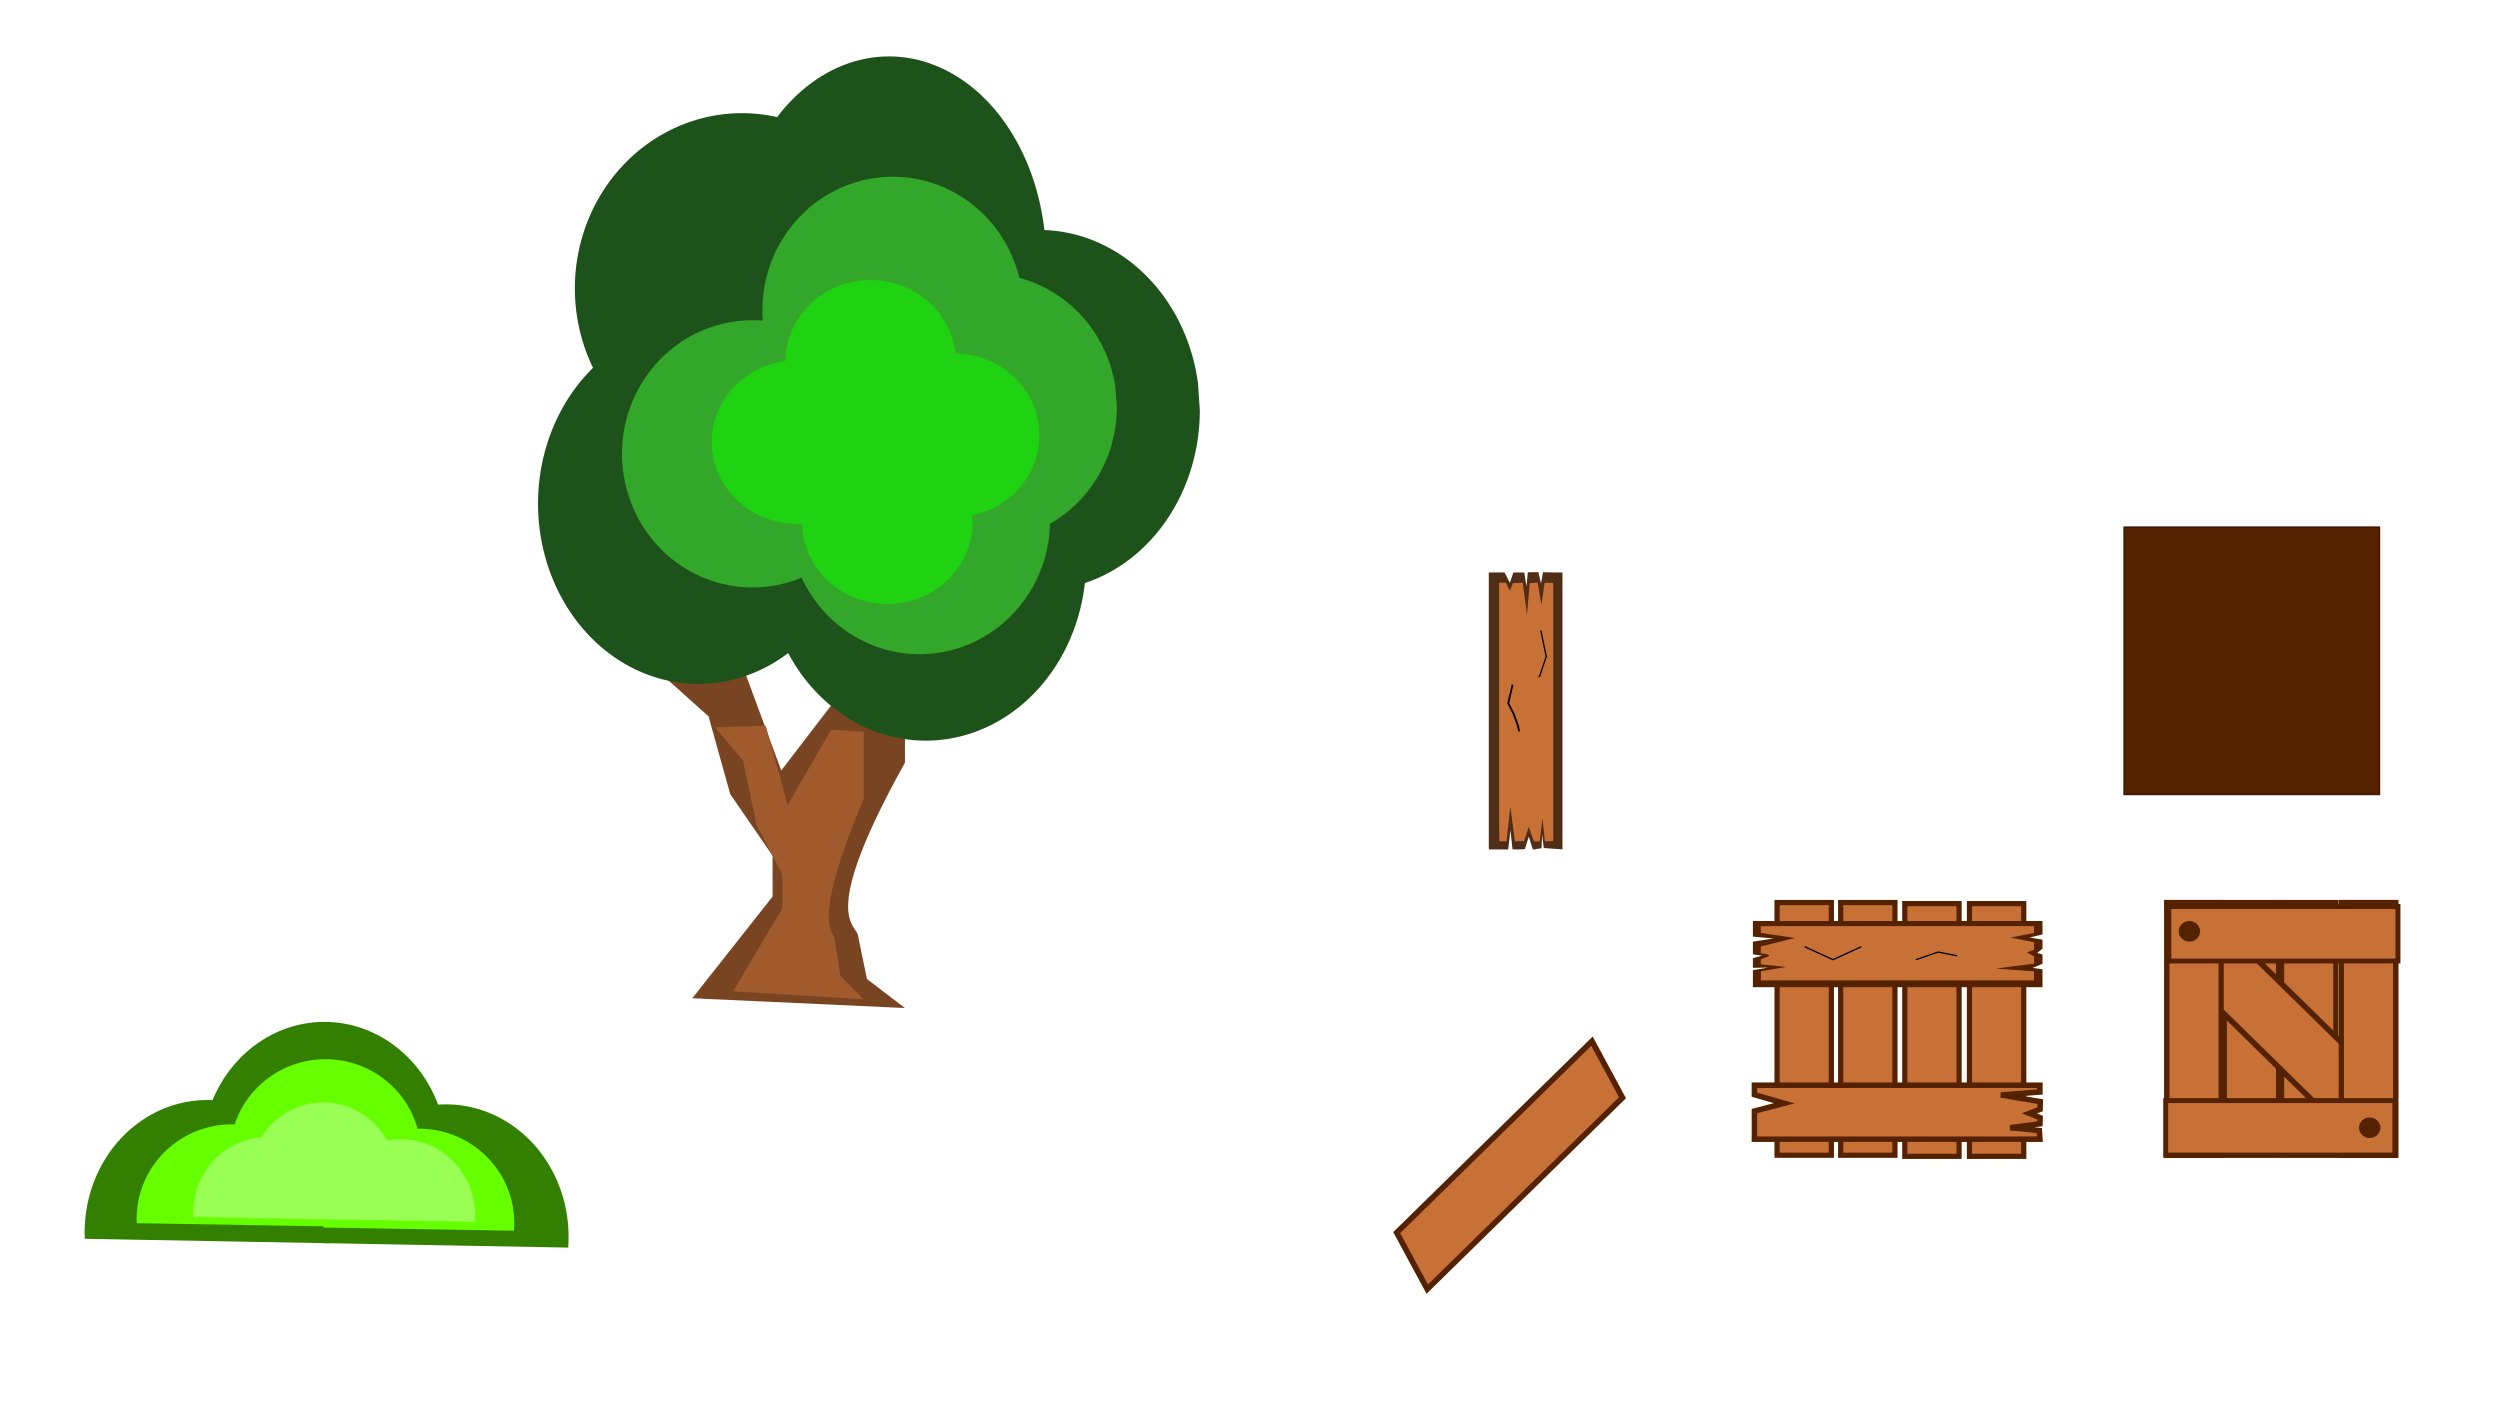 <?xml version="1.0" encoding="UTF-8" standalone="no"?>
<!-- Created with Inkscape (http://www.inkscape.org/) -->

<svg
   xmlns:dc="http://purl.org/dc/elements/1.1/"
   xmlns:cc="http://creativecommons.org/ns#"
   xmlns:rdf="http://www.w3.org/1999/02/22-rdf-syntax-ns#"
   xmlns:svg="http://www.w3.org/2000/svg"
   xmlns="http://www.w3.org/2000/svg"
   xmlns:sodipodi="http://sodipodi.sourceforge.net/DTD/sodipodi-0.dtd"
   xmlns:inkscape="http://www.inkscape.org/namespaces/inkscape"
   width="1920px"
   height="1080px"
   id="svg2985"
   version="1.1"
   inkscape:version="0.48.4 r9939"
   sodipodi:docname="trees.svg">
  <defs
     id="defs2987" />
  <sodipodi:namedview
     id="base"
     pagecolor="#ffffff"
     bordercolor="#666666"
     borderopacity="1.0"
     inkscape:pageopacity="0.0"
     inkscape:pageshadow="2"
     inkscape:zoom="0.6"
     inkscape:cx="1021.5291"
     inkscape:cy="384.41568"
     inkscape:document-units="px"
     inkscape:current-layer="layer1"
     showgrid="false"
     inkscape:window-width="1566"
     inkscape:window-height="882"
     inkscape:window-x="34"
     inkscape:window-y="0"
     inkscape:window-maximized="1" />
  <g
     id="layer1"
     inkscape:label="Layer 1"
     inkscape:groupmode="layer">
    <path
       style="fill:#502d16;fill-opacity:1;stroke:none"
       d="m 1143.389,439.641 12.081,0 4.126,7.955 2.653,-7.955 8.398,0.074 1.696,10.68 1.033,-10.901 8.078,-0.08 2.051,8.698 1.492,-8.655 7.9,0.184 7.073,0 0,13.293 0,13.293 0,13.293 0,13.293 0,13.293 0,13.293 0,13.293 0,13.293 0,13.293 0,13.293 0,13.293 0,13.293 0,13.293 0,13.293 0,13.293 0,13.293 -14.364,-1.031 -1.253,-10.165 -0.444,10.312 -6.631,1.031 -3.169,-9.87 -3.058,9.575 -4.051,0.147 -3.61,0 -1.805,-0.074 -1.552,-14.822 -1.748,14.981 -14.897,-0.085 0,-13.293 0,-13.293 0,-13.293 0,-13.293 0,-13.293 0,-13.293 0,-13.293 0,-13.293 0,-13.293 0,-13.293 0,-13.293 0,-13.293 0,-13.293 0,-13.293 0,-13.293 z"
       id="rect3837"
       inkscape:connector-curvature="0"
       sodipodi:nodetypes="cccccccccccccccccccccccccccccccccccccccccccccccccccccccc" />
    <path
       style="fill:#784421;fill-opacity:1;stroke:none"
       d="m 509.169,518.805 63.333,-1.458 27.499,74.375 54.166,-70.625 40.833,1.875 0,31.399 0,31.399 c -68.562,123.105 -35.833,123.433 -35.833,133.899 l 6.667,32.233 29.167,22.264 -163.331,-7.5 61.667,-78.098 0,-31.399 -32.5,-47.233 -16.667,-59.733 z"
       id="rect3787"
       inkscape:connector-curvature="0"
       sodipodi:nodetypes="cccccccccccccccc" />
    <path
       sodipodi:type="arc"
       style="fill:#1e521b;fill-opacity:1;stroke:none"
       id="path2993"
       sodipodi:cx="653.33331"
       sodipodi:cy="461.66666"
       sodipodi:rx="166.66667"
       sodipodi:ry="175"
       d="m 820,461.667 a 166.667,175 0 1 1 -1.93,-26.554"
       sodipodi:start="0"
       sodipodi:end="6.130857"
       sodipodi:open="true"
       transform="matrix(0.77,0,0,0.769,66.766,-133.529)" />
    <path
       sodipodi:type="arc"
       style="fill:#1e521b;fill-opacity:1;stroke:none"
       id="path2995"
       sodipodi:cx="810"
       sodipodi:cy="396.66666"
       sodipodi:rx="156.66667"
       sodipodi:ry="203.33333"
       d="m 966.667,396.667 a 156.667,203.333 0 1 1 -1.814,-30.854"
       sodipodi:start="0"
       sodipodi:end="6.130857"
       sodipodi:open="true"
       transform="matrix(0.77,0,0,0.769,59.065,-105.333)" />
    <path
       sodipodi:type="arc"
       style="fill:#1e521b;fill-opacity:1;stroke:none"
       id="path2997"
       sodipodi:cx="943.33331"
       sodipodi:cy="513.33331"
       sodipodi:rx="160"
       sodipodi:ry="180"
       d="m 1103.333,513.333 a 160,180 0 1 1 -1.853,-27.313"
       sodipodi:start="0"
       sodipodi:end="6.130857"
       sodipodi:open="true"
       transform="matrix(0.77,0,0,0.769,71.9,-79.701)" />
    <path
       transform="matrix(0.77,0,0,0.769,-189.95,-7.931)"
       sodipodi:open="true"
       sodipodi:end="6.130857"
       sodipodi:start="0"
       d="m 1103.333,513.333 a 160,180 0 1 1 -1.853,-27.313"
       sodipodi:ry="180"
       sodipodi:rx="160"
       sodipodi:cy="513.33331"
       sodipodi:cx="943.33331"
       id="path3767"
       style="fill:#1e521b;fill-opacity:1;stroke:none"
       sodipodi:type="arc" />
    <path
       transform="matrix(0.77,0,0,0.769,-15.383,35.644)"
       sodipodi:open="true"
       sodipodi:end="6.130857"
       sodipodi:start="0"
       d="m 1103.333,513.333 a 160,180 0 1 1 -1.853,-27.313"
       sodipodi:ry="180"
       sodipodi:rx="160"
       sodipodi:cy="513.33331"
       sodipodi:cx="943.33331"
       id="path3769"
       style="fill:#1e521b;fill-opacity:1;stroke:none"
       sodipodi:type="arc" />
    <path
       transform="matrix(0.626,0,0,0.57,167.046,20.074)"
       sodipodi:open="true"
       sodipodi:end="6.130857"
       sodipodi:start="0"
       d="m 1103.333,513.333 a 160,180 0 1 1 -1.853,-27.313"
       sodipodi:ry="180"
       sodipodi:rx="160"
       sodipodi:cy="513.33331"
       sodipodi:cx="943.33331"
       id="path3771"
       style="fill:#33a729;fill-opacity:1;stroke:none"
       sodipodi:type="arc" />
    <path
       sodipodi:type="arc"
       style="fill:#33a729;fill-opacity:1;stroke:none"
       id="path3773"
       sodipodi:cx="943.33331"
       sodipodi:cy="513.33331"
       sodipodi:rx="160"
       sodipodi:ry="180"
       d="m 1103.333,513.333 a 160,180 0 1 1 -1.853,-27.313"
       sodipodi:start="0"
       sodipodi:end="6.130857"
       sodipodi:open="true"
       transform="matrix(0.626,0,0,0.57,95.165,-54.259)" />
    <path
       transform="matrix(0.626,0,0,0.57,-12.655,55.96)"
       sodipodi:open="true"
       sodipodi:end="6.130857"
       sodipodi:start="0"
       d="m 1103.333,513.333 a 160,180 0 1 1 -1.853,-27.313"
       sodipodi:ry="180"
       sodipodi:rx="160"
       sodipodi:cy="513.33331"
       sodipodi:cx="943.33331"
       id="path3775"
       style="fill:#33a729;fill-opacity:1;stroke:none"
       sodipodi:type="arc" />
    <path
       sodipodi:type="arc"
       style="fill:#33a729;fill-opacity:1;stroke:none"
       id="path3777"
       sodipodi:cx="943.33331"
       sodipodi:cy="513.33331"
       sodipodi:rx="160"
       sodipodi:ry="180"
       d="m 1103.333,513.333 a 160,180 0 1 1 -1.853,-27.313"
       sodipodi:start="0"
       sodipodi:end="6.130857"
       sodipodi:open="true"
       transform="matrix(0.626,0,0,0.57,115.703,107.224)" />
    <path
       sodipodi:type="arc"
       style="fill:#20d312;fill-opacity:1;stroke:none"
       id="path3779"
       sodipodi:cx="943.33331"
       sodipodi:cy="513.33331"
       sodipodi:rx="160"
       sodipodi:ry="180"
       d="m 1103.333,513.333 a 160,180 0 1 1 -1.853,-27.313"
       sodipodi:start="0"
       sodipodi:end="6.130857"
       sodipodi:open="true"
       transform="matrix(0.409,0,0,0.349,226.331,160.292)" />
    <path
       transform="matrix(0.409,0,0,0.349,282.809,98.775)"
       sodipodi:open="true"
       sodipodi:end="6.130857"
       sodipodi:start="0"
       d="m 1103.333,513.333 a 160,180 0 1 1 -1.853,-27.313"
       sodipodi:ry="180"
       sodipodi:rx="160"
       sodipodi:cy="513.33331"
       sodipodi:cx="943.33331"
       id="path3781"
       style="fill:#20d312;fill-opacity:1;stroke:none"
       sodipodi:type="arc" />
    <path
       sodipodi:type="arc"
       style="fill:#20d312;fill-opacity:1;stroke:none"
       id="path3783"
       sodipodi:cx="943.33331"
       sodipodi:cy="513.33331"
       sodipodi:rx="160"
       sodipodi:ry="180"
       d="m 1103.333,513.333 a 160,180 0 1 1 -1.853,-27.313"
       sodipodi:start="0"
       sodipodi:end="6.130857"
       sodipodi:open="true"
       transform="matrix(0.409,0,0,0.349,346.988,155.166)" />
    <path
       transform="matrix(0.409,0,0,0.349,295.645,221.809)"
       sodipodi:open="true"
       sodipodi:end="6.130857"
       sodipodi:start="0"
       d="m 1103.333,513.333 a 160,180 0 1 1 -1.853,-27.313"
       sodipodi:ry="180"
       sodipodi:rx="160"
       sodipodi:cy="513.33331"
       sodipodi:cx="943.33331"
       id="path3785"
       style="fill:#20d312;fill-opacity:1;stroke:none"
       sodipodi:type="arc" />
    <path
       sodipodi:nodetypes="cccccccccccccccc"
       inkscape:connector-curvature="0"
       id="path3793"
       d="m 549.169,558.54 38.908,-1.193 16.894,60.86 33.277,-57.792 25.085,1.534 0,25.694 0,25.694 c -42.121,100.735 -22.014,101.004 -22.014,109.569 l 4.096,26.376 17.918,18.219 -100.341,-6.137 37.885,-63.907 0,-25.694 -19.966,-38.65 -10.239,-48.879 z"
       style="fill:#a05a2c;fill-opacity:1;stroke:none" />
    <path
       sodipodi:type="arc"
       style="fill:#338000;fill-opacity:1;stroke:none"
       id="path3814"
       sodipodi:cx="145.83333"
       sodipodi:cy="926.66669"
       sodipodi:rx="80.833336"
       sodipodi:ry="81.666664"
       d="m 65.094,930.605 a 80.833,81.667 0 1 1 161.301,2.75"
       sodipodi:start="3.0933474"
       sodipodi:end="6.365174"
       sodipodi:open="true"
       transform="matrix(1.165,0,0,1.245,-10.721,-207.209)" />
    <path
       transform="matrix(1.165,0,0,1.245,172.612,-203.876)"
       sodipodi:open="true"
       sodipodi:end="6.365174"
       sodipodi:start="3.0933474"
       d="m 65.094,930.605 a 80.833,81.667 0 1 1 161.301,2.75"
       sodipodi:ry="81.666664"
       sodipodi:rx="80.833336"
       sodipodi:cy="926.66669"
       sodipodi:cx="145.83333"
       id="path3816"
       style="fill:#338000;fill-opacity:1;stroke:none"
       sodipodi:type="arc" />
    <path
       sodipodi:type="arc"
       style="fill:#338000;fill-opacity:1;stroke:none"
       id="path3818"
       sodipodi:cx="145.83333"
       sodipodi:cy="926.66669"
       sodipodi:rx="80.833336"
       sodipodi:ry="81.666664"
       d="m 65.094,930.605 a 80.833,81.667 0 1 1 161.301,2.75"
       sodipodi:start="3.0933474"
       sodipodi:end="6.365174"
       sodipodi:open="true"
       transform="matrix(1.165,0,0,1.245,79.279,-267.209)" />
    <path
       transform="matrix(0.907,0,0,0.887,117.697,63.968)"
       sodipodi:open="true"
       sodipodi:end="6.365174"
       sodipodi:start="3.0933474"
       d="m 65.094,930.605 a 80.833,81.667 0 1 1 161.301,2.75"
       sodipodi:ry="81.666664"
       sodipodi:rx="80.833336"
       sodipodi:cy="926.66669"
       sodipodi:cx="145.83333"
       id="path3820"
       style="fill:#66ff00;fill-opacity:1;stroke:none"
       sodipodi:type="arc" />
    <path
       sodipodi:type="arc"
       style="fill:#66ff00;fill-opacity:1;stroke:none"
       id="path3822"
       sodipodi:cx="145.83333"
       sodipodi:cy="926.66669"
       sodipodi:rx="80.833336"
       sodipodi:ry="81.666664"
       d="m 65.094,930.605 a 80.833,81.667 0 1 1 161.301,2.75"
       sodipodi:start="3.0933474"
       sodipodi:end="6.365174"
       sodipodi:open="true"
       transform="matrix(0.907,0,0,0.887,46.031,113.968)" />
    <path
       transform="matrix(0.907,0,0,0.887,189.364,117.302)"
       sodipodi:open="true"
       sodipodi:end="6.365174"
       sodipodi:start="3.0933474"
       d="m 65.094,930.605 a 80.833,81.667 0 1 1 161.301,2.75"
       sodipodi:ry="81.666664"
       sodipodi:rx="80.833336"
       sodipodi:cy="926.66669"
       sodipodi:cx="145.83333"
       id="path3824"
       style="fill:#66ff00;fill-opacity:1;stroke:none"
       sodipodi:type="arc" />
    <path
       sodipodi:type="arc"
       style="fill:#99ff55;fill-opacity:1;stroke:none"
       id="path3826"
       sodipodi:cx="145.83333"
       sodipodi:cy="926.66669"
       sodipodi:rx="80.833336"
       sodipodi:ry="81.666664"
       d="m 65.094,930.605 a 80.833,81.667 0 1 1 161.301,2.75"
       sodipodi:start="3.0933474"
       sodipodi:end="6.365174"
       sodipodi:open="true"
       transform="matrix(0.701,0,0,0.717,206.099,269.087)" />
    <path
       transform="matrix(0.701,0,0,0.717,146.099,240.754)"
       sodipodi:open="true"
       sodipodi:end="6.365174"
       sodipodi:start="3.0933474"
       d="m 65.094,930.605 a 80.833,81.667 0 1 1 161.301,2.75"
       sodipodi:ry="81.666664"
       sodipodi:rx="80.833336"
       sodipodi:cy="926.66669"
       sodipodi:cx="145.83333"
       id="path3828"
       style="fill:#99ff55;fill-opacity:1;stroke:none"
       sodipodi:type="arc" />
    <path
       sodipodi:type="arc"
       style="fill:#99ff55;fill-opacity:1;stroke:none"
       id="path3830"
       sodipodi:cx="145.83333"
       sodipodi:cy="926.66669"
       sodipodi:rx="80.833336"
       sodipodi:ry="81.666664"
       d="m 65.094,930.605 a 80.833,81.667 0 1 1 161.301,2.75"
       sodipodi:start="3.0933474"
       sodipodi:end="6.365174"
       sodipodi:open="true"
       transform="matrix(0.701,0,0,0.717,102.766,267.421)" />
    <path
       style="fill:#c87137;fill-opacity:1;stroke:none"
       d="m 1151.306,447.558 5.198,0 3.135,6.187 2.251,-5.893 7.555,-0.295 3.283,24.454 2.104,-24.159 6.082,-0.442 2.893,17.162 2.478,-16.904 6.603,-0.11 0,12.356 0,12.356 0,12.356 0,12.356 0,12.356 0,12.356 0,12.356 0,12.356 0,12.356 0,12.356 0,12.356 0,12.356 0,12.356 0,12.356 0,12.356 0,13.085 -6.368,0.117 -1.889,-17.8 -2.111,17.838 -4.447,0 -4.019,-11.196 -3.516,10.937 -7.069,0.19 -3.534,-26.743 -2.909,26.761 -5.51,0 -0.208,-13.189 0,-12.356 0,-12.356 0,-12.356 0,-12.356 0,-12.356 0,-12.356 0,-12.356 0,-12.356 0,-12.356 0,-12.356 0,-12.356 0,-12.356 0,-12.356 0,-12.356 z"
       id="rect3835"
       inkscape:connector-curvature="0"
       sodipodi:nodetypes="ccccccccccccccccccccccccccccccccccccccccccccccccccccc" />
    <path
       style="fill:none;stroke:#000000;stroke-width:1px;stroke-linecap:butt;stroke-linejoin:miter;stroke-opacity:1"
       d="m 1183.333,484.167 4.167,20 -5,15 -0.833,0.833"
       id="path3867"
       inkscape:connector-curvature="0" />
    <path
       style="fill:none;stroke:#000000;stroke-width:1.4;stroke-linecap:butt;stroke-linejoin:miter;stroke-opacity:1;stroke-miterlimit:4;stroke-dasharray:none"
       d="M 1161.667,525.833 1158.333,540 l 4.167,8.333 3.333,9.167 0.833,4.167"
       id="path3869"
       inkscape:connector-curvature="0" />
    <rect
       style="fill:#552200;fill-opacity:1;stroke:#411a00;stroke-width:1.324;stroke-miterlimit:4;stroke-opacity:1;stroke-dasharray:none"
       id="rect4615"
       width="195.946"
       height="205.137"
       x="1631.403"
       y="404.918" />
    <rect
       y="693.146"
       x="1364.801"
       height="194.082"
       width="41.676"
       id="rect4617"
       style="fill:#c87137;fill-opacity:1;stroke:#552200;stroke-width:4;stroke-miterlimit:4;stroke-opacity:1;stroke-dasharray:none" />
    <rect
       style="fill:#c87137;fill-opacity:1;stroke:#552200;stroke-width:4;stroke-miterlimit:4;stroke-opacity:1;stroke-dasharray:none"
       id="rect4619"
       width="41.676"
       height="194.082"
       x="1512.551"
       y="693.98" />
    <rect
       style="fill:#c87137;fill-opacity:1;stroke:#552200;stroke-width:4;stroke-miterlimit:4;stroke-opacity:1;stroke-dasharray:none"
       id="rect4621"
       width="41.676"
       height="194.082"
       x="1413.634"
       y="693.146" />
    <rect
       y="693.98"
       x="1462.884"
       height="194.082"
       width="41.676"
       id="rect4623"
       style="fill:#c87137;fill-opacity:1;stroke:#552200;stroke-width:4;stroke-miterlimit:4;stroke-opacity:1;stroke-dasharray:none" />
    <path
       style="fill:#552200;fill-opacity:1;stroke:none"
       d="m 1568.641,707.305 0,10.333 -9.873,2.378 9.873,1.642 0,6.945 -4.141,3.262 4.141,1.2 0,7.092 -7.485,3.173 7.485,1.11 0,9.212 0,4.498 -222.42,0 0,-3.178 0,-3.178 0,-6.713 11.625,-1.999 -11.625,0.21 0,-4.209 0,-3.178 7.007,-1.999 -7.007,-0.968 0,-6.566 0,-3.178 15.765,-2.441 -15.765,-1.41 0,-5.682 0,-3.178 0,-3.178 z"
       id="rect4629"
       inkscape:connector-curvature="0"
       sodipodi:nodetypes="cccccccccccccccccccccccccccccc" />
    <path
       style="fill:#c87137;fill-opacity:1;stroke:none"
       d="m 1562.107,711.266 0,5.209 -18.154,3.589 18.314,3.589 -0.159,5.799 -5.574,1.969 5.574,3 0,5.651 -29.302,3.783 29.302,2.186 0,6.9 -209.803,0 0.159,-6.977 19.269,-3.341 -19.428,-2.015 0,-3.294 c 0.063,-1.736 14.539,-3.473 0,-5.209 l 0,-5.209 26.276,-6.535 -26.276,-3.884 0,-5.209 z"
       id="rect4625"
       inkscape:connector-curvature="0"
       sodipodi:nodetypes="cccccccccccccccccccccc" />
    <path
       transform="matrix(0,1,-1,0,0,0)"
       style="fill:#c87137;fill-opacity:1;stroke:#552200;stroke-width:4.239;stroke-miterlimit:4;stroke-opacity:1"
       d="m 833.469,-1566.644 5.18,0 2.287,29.939 5.126,-30.233 5.916,0.147 3.074,8.262 3.308,-8.262 4.738,0.147 2.958,22.834 2.216,-22.392 6.635,-0.442 0,219.259 -21.609,0 -5.984,-22.917 -6.609,22.917 -7.234,0 z"
       id="rect4627"
       inkscape:connector-curvature="0"
       sodipodi:nodetypes="ccccccccccccccccc" />
    <path
       style="fill:none;stroke:#000000;stroke-width:1px;stroke-linecap:butt;stroke-linejoin:miter;stroke-opacity:1"
       d="m 1385.929,727.036 21.802,10.017 21.802,-10.017"
       id="path4633"
       inkscape:connector-curvature="0" />
    <path
       style="fill:none;stroke:#000000;stroke-width:1px;stroke-linecap:butt;stroke-linejoin:miter;stroke-opacity:1"
       d="m 1471.371,737.053 17.088,-5.893 14.731,2.946"
       id="path4635"
       inkscape:connector-curvature="0" />
    <rect
       style="fill:#c87137;fill-opacity:1;stroke:#552200;stroke-width:4;stroke-miterlimit:4;stroke-opacity:1;stroke-dasharray:none"
       id="rect4656"
       width="41.676"
       height="194.082"
       x="1664.143"
       y="693.146" />
    <rect
       y="693.146"
       x="1708.268"
       height="194.082"
       width="41.676"
       id="rect4658"
       style="fill:#c87137;fill-opacity:1;stroke:#552200;stroke-width:4;stroke-miterlimit:4;stroke-opacity:1;stroke-dasharray:none" />
    <rect
       style="fill:#c87137;fill-opacity:1;stroke:#552200;stroke-width:4;stroke-miterlimit:4;stroke-opacity:1;stroke-dasharray:none"
       id="rect4660"
       width="41.676"
       height="194.082"
       x="1752.268"
       y="693.146" />
    <rect
       y="693.146"
       x="1798.268"
       height="194.082"
       width="41.676"
       id="rect4662"
       style="fill:#c87137;fill-opacity:1;stroke:#552200;stroke-width:4;stroke-miterlimit:4;stroke-opacity:1;stroke-dasharray:none" />
    <rect
       style="fill:#c87137;fill-opacity:1;stroke:#552200;stroke-width:4.527;stroke-miterlimit:4;stroke-opacity:1;stroke-dasharray:none"
       id="rect4664"
       width="49.326"
       height="210.007"
       x="665.81"
       y="1889.739"
       transform="matrix(0.475,-0.88,0.714,0.7,0,0)"
       ry="15.4" />
    <rect
       transform="matrix(-0.475,-0.88,-0.714,0.7,0,0)"
       y="-724.477"
       x="-1534.292"
       height="210.007"
       width="49.326"
       id="rect4666"
       style="fill:#c87137;fill-opacity:1;stroke:#552200;stroke-width:4.527;stroke-miterlimit:4;stroke-opacity:1;stroke-dasharray:none" />
    <rect
       y="693.146"
       x="1664.143"
       height="194.082"
       width="41.676"
       id="rect4668"
       style="fill:#c87137;fill-opacity:1;stroke:#552200;stroke-width:4;stroke-miterlimit:4;stroke-opacity:1;stroke-dasharray:none" />
    <rect
       style="fill:#c87137;fill-opacity:1;stroke:#552200;stroke-width:4;stroke-miterlimit:4;stroke-opacity:1;stroke-dasharray:none"
       id="rect4670"
       width="41.676"
       height="194.082"
       x="1798.143"
       y="693.146" />
    <rect
       style="fill:#c87137;fill-opacity:1;stroke:#552200;stroke-width:3.817;stroke-miterlimit:4;stroke-opacity:1;stroke-dasharray:none"
       id="rect4672"
       width="41.858"
       height="175.998"
       x="696.19"
       y="-1841.628"
       transform="matrix(0,1,-1,0,0,0)" />
    <rect
       transform="matrix(0,1,-1,0,0,0)"
       y="-1839.271"
       x="845.272"
       height="175.998"
       width="41.858"
       id="rect4674"
       style="fill:#c87137;fill-opacity:1;stroke:#552200;stroke-width:3.817;stroke-miterlimit:4;stroke-opacity:1;stroke-dasharray:none" />
    <path
       sodipodi:type="arc"
       style="fill:#552200;fill-opacity:1;stroke:#552200;stroke-width:4;stroke-miterlimit:4;stroke-opacity:1;stroke-dasharray:none"
       id="path4676"
       sodipodi:cx="1680.2625"
       sodipodi:cy="719.37555"
       sodipodi:rx="6.1871843"
       sodipodi:ry="5.8925567"
       d="m 1686.45,719.376 a 6.187,5.893 0 1 1 -0.072,-0.894 l -6.115,0.894 z"
       sodipodi:start="0"
       sodipodi:end="6.130857"
       transform="translate(1.179,-4.125)" />
    <path
       transform="translate(139.654,146.725)"
       sodipodi:end="6.130857"
       sodipodi:start="0"
       d="m 1686.45,719.376 a 6.187,5.893 0 1 1 -0.072,-0.894 l -6.115,0.894 z"
       sodipodi:ry="5.8925567"
       sodipodi:rx="6.1871843"
       sodipodi:cy="719.37555"
       sodipodi:cx="1680.2625"
       id="path4678"
       style="fill:#552200;fill-opacity:1;stroke:#552200;stroke-width:4;stroke-miterlimit:4;stroke-opacity:1;stroke-dasharray:none"
       sodipodi:type="arc" />
  </g>
</svg>
